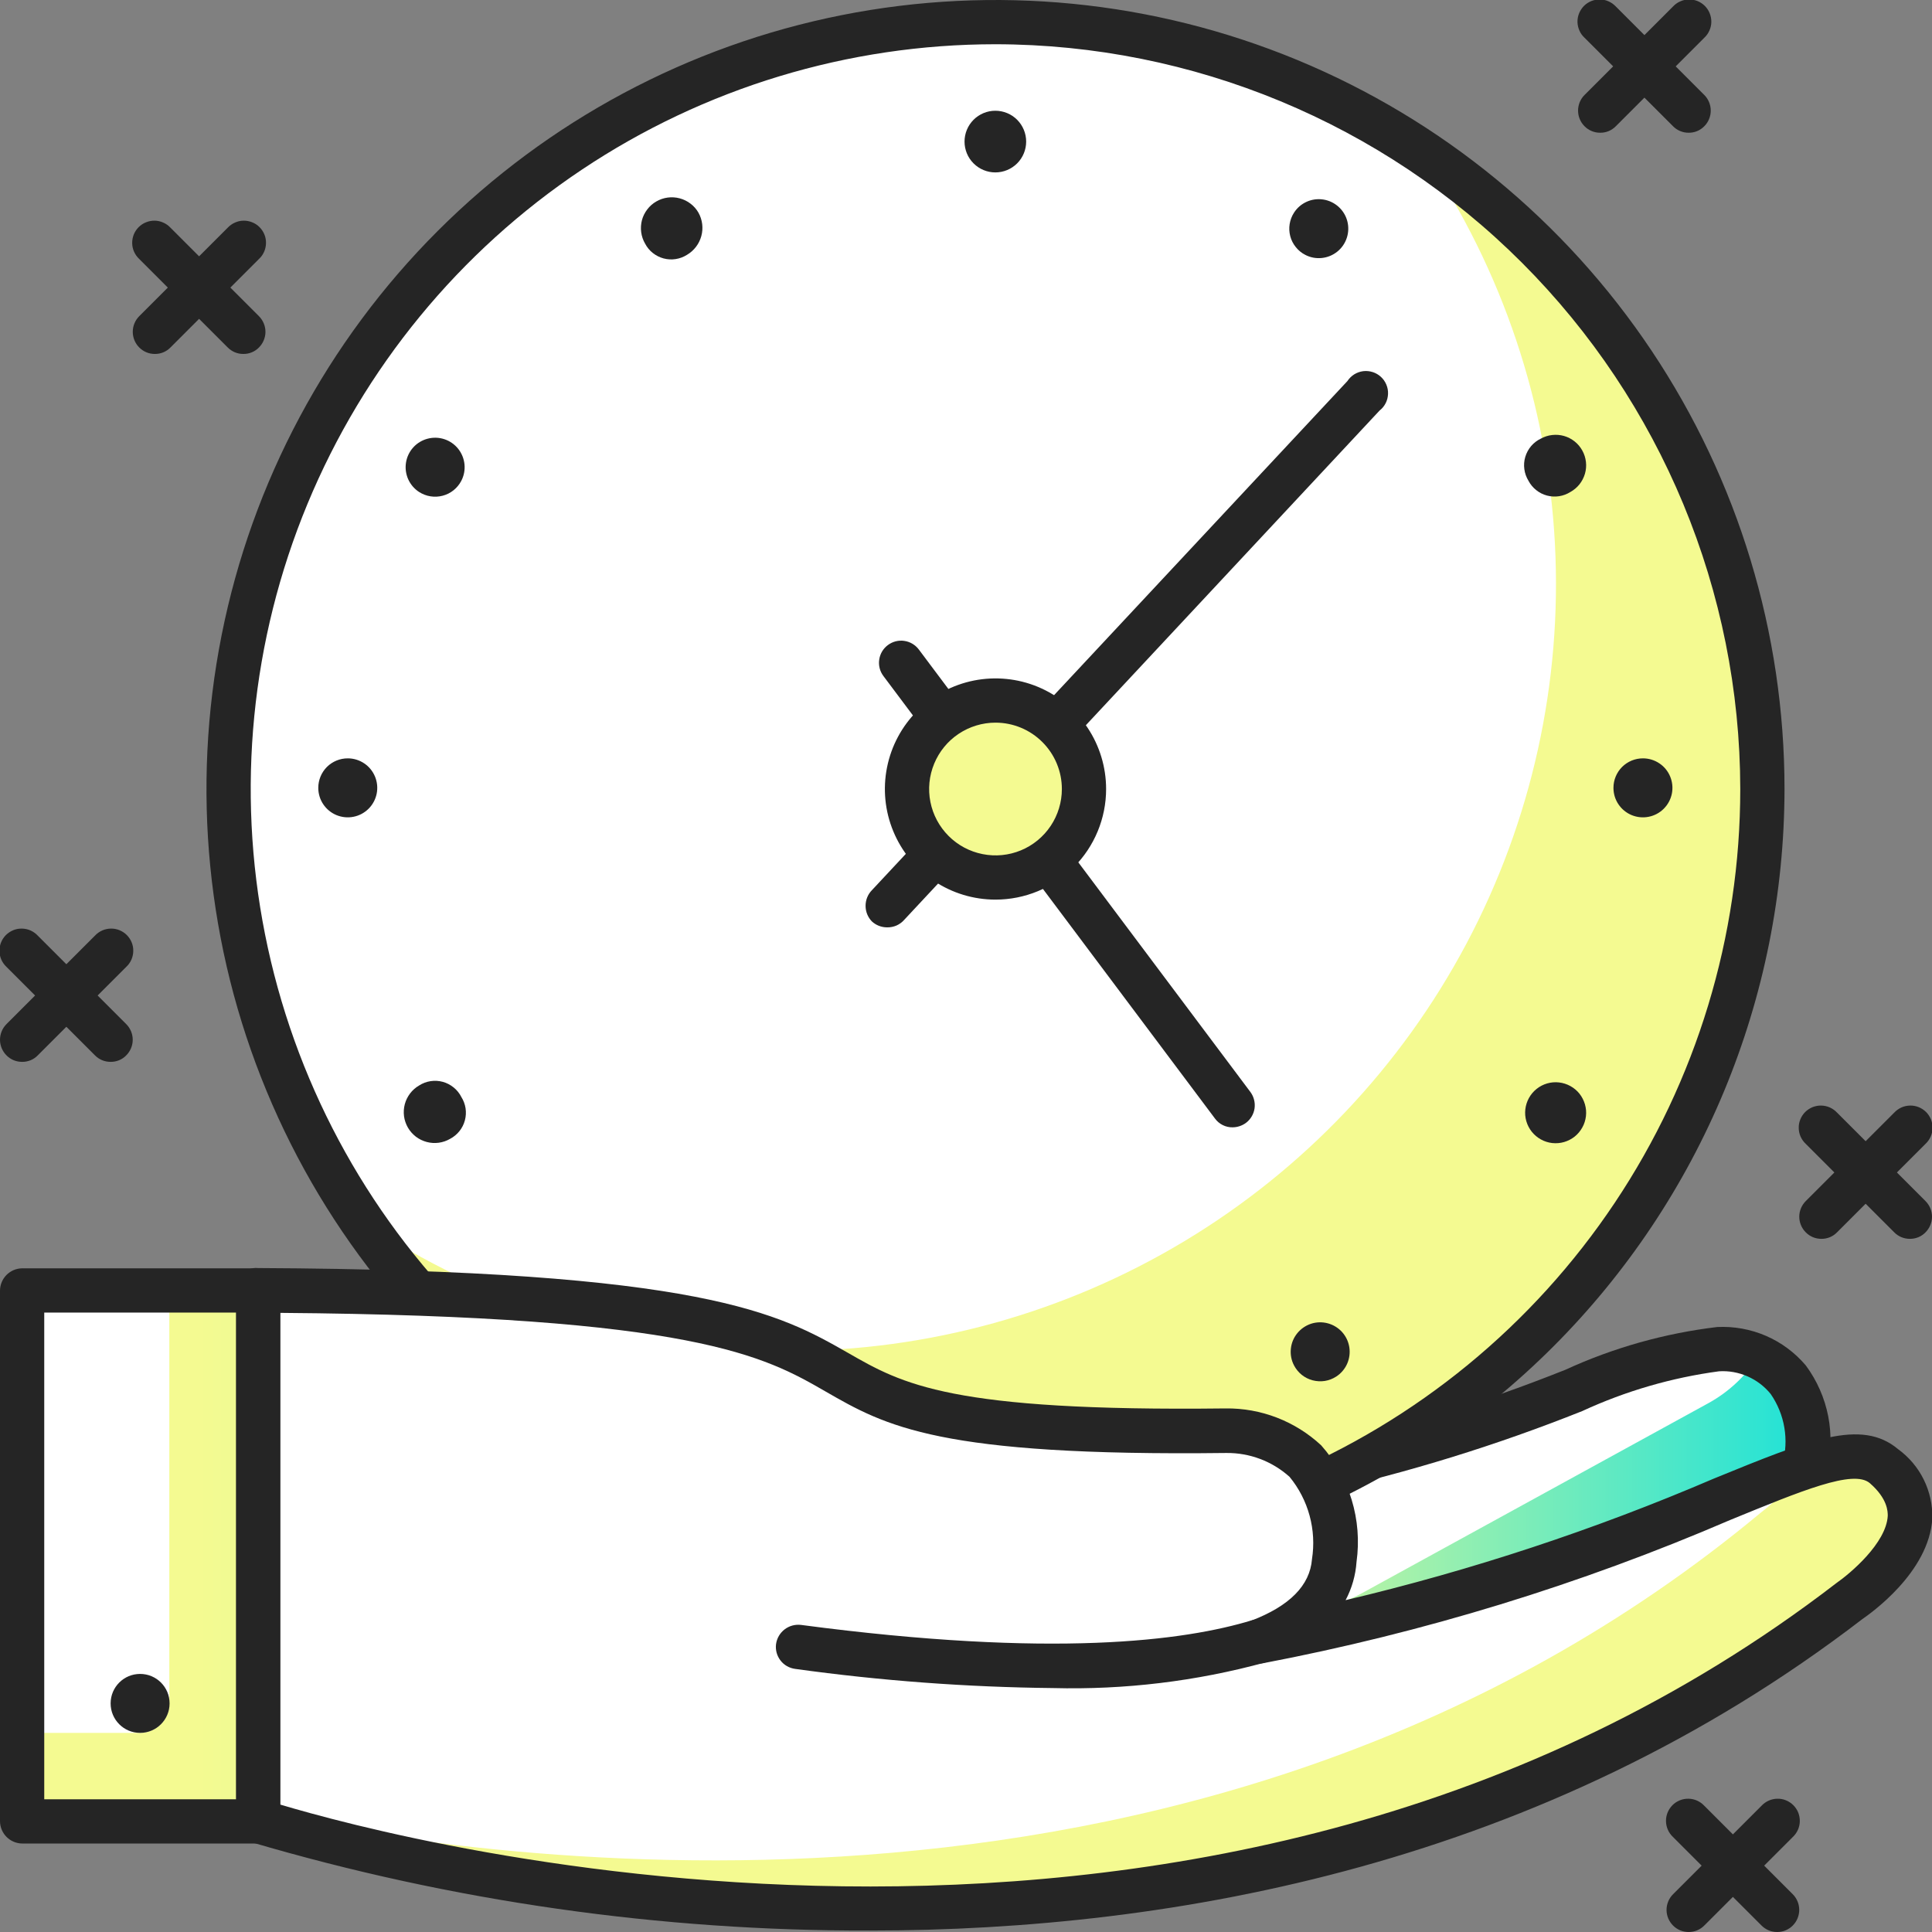 <svg width="50" height="50" viewBox="0 0 50 50" fill="none" xmlns="http://www.w3.org/2000/svg">
<rect x="0" y="0" width="50" height="50" fill="#808080" stroke="none"/>
<g clip-path="url(#clip0_1_34)">
<path d="M46.664 38.015C46.57 38.632 46.314 39.213 45.923 39.698C45.531 40.184 45.018 40.556 44.435 40.779L34.863 44.443C34.413 44.611 33.933 44.685 33.453 44.66C32.973 44.634 32.504 44.51 32.074 44.295C31.644 44.081 31.263 43.779 30.955 43.411C30.647 43.042 30.418 42.614 30.282 42.153V42.153C30.084 41.453 30.166 40.704 30.511 40.064C30.856 39.424 31.436 38.944 32.13 38.725L34.023 38.122C39.366 36.985 42.504 34.992 44.489 34.97C46.282 34.893 47.023 36.489 46.664 38.015Z" fill="white"/>
<path d="M45.489 35.13C45.17 35.618 44.738 36.022 44.229 36.305L35.237 41.237C34.436 41.675 33.496 41.781 32.618 41.533C31.74 41.284 30.994 40.701 30.542 39.908C30.346 40.234 30.218 40.596 30.167 40.973C30.116 41.35 30.142 41.733 30.244 42.099C30.38 42.56 30.608 42.989 30.917 43.357C31.225 43.726 31.606 44.027 32.035 44.242C32.465 44.457 32.935 44.581 33.415 44.606C33.895 44.632 34.374 44.558 34.824 44.389L44.397 40.725C44.98 40.503 45.493 40.13 45.885 39.645C46.276 39.159 46.532 38.578 46.626 37.962C46.795 37.431 46.774 36.858 46.566 36.341C46.359 35.825 45.978 35.396 45.489 35.13Z" fill="url(#paint0_linear_1_34)"/>
<path d="M33.611 45.221C32.975 45.221 32.349 45.074 31.779 44.794C31.275 44.537 30.829 44.178 30.471 43.741C30.112 43.304 29.848 42.797 29.695 42.252C29.453 41.411 29.551 40.509 29.966 39.738C30.381 38.968 31.081 38.391 31.916 38.13L33.809 37.519C36.095 37.01 38.336 36.318 40.511 35.45C41.756 34.878 43.083 34.505 44.443 34.343C44.875 34.322 45.306 34.4 45.704 34.572C46.101 34.744 46.453 35.006 46.733 35.336C47.023 35.727 47.222 36.179 47.315 36.657C47.407 37.135 47.391 37.628 47.267 38.099C47.153 38.811 46.854 39.481 46.4 40.041C45.946 40.601 45.352 41.032 44.679 41.29L35.107 44.954C34.63 45.138 34.122 45.229 33.611 45.221ZM44.489 35.489C43.263 35.653 42.069 36.001 40.947 36.519C38.734 37.402 36.455 38.107 34.13 38.626L32.29 39.221C31.739 39.396 31.278 39.778 31.005 40.287C30.731 40.796 30.666 41.391 30.825 41.947C30.934 42.338 31.125 42.703 31.384 43.017C31.643 43.33 31.964 43.587 32.328 43.769C32.691 43.952 33.089 44.056 33.495 44.076C33.901 44.096 34.307 44.031 34.687 43.886L44.267 40.221C44.75 40.035 45.176 39.725 45.502 39.323C45.829 38.922 46.045 38.442 46.13 37.931C46.13 37.931 46.13 37.931 46.13 37.886C46.215 37.58 46.232 37.26 46.179 36.947C46.127 36.634 46.005 36.337 45.825 36.076C45.665 35.879 45.46 35.723 45.228 35.621C44.995 35.519 44.742 35.473 44.489 35.489V35.489Z" fill="#252525"/>
<path d="M25.763 40.267C36.725 40.267 45.611 31.381 45.611 20.42C45.611 9.458 36.725 0.573 25.763 0.573C14.802 0.573 5.916 9.458 5.916 20.42C5.916 31.381 14.802 40.267 25.763 40.267Z" fill="white"/>
<path d="M20.42 34.962C16.461 34.968 12.591 33.785 9.313 31.565C10.951 33.989 13.105 36.021 15.621 37.516C18.136 39.01 20.951 39.93 23.864 40.209C26.776 40.488 29.715 40.12 32.468 39.131C35.222 38.141 37.723 36.555 39.792 34.486C41.861 32.417 43.447 29.917 44.436 27.163C45.425 24.41 45.794 21.471 45.514 18.558C45.235 15.646 44.315 12.831 42.821 10.315C41.327 7.8 39.295 5.646 36.87 4.008C38.886 6.993 40.052 10.471 40.241 14.069C40.431 17.666 39.638 21.247 37.948 24.428C36.257 27.61 33.733 30.271 30.645 32.126C27.557 33.982 24.022 34.962 20.42 34.962Z" fill="url(#paint1_linear_1_34)"/>
<path d="M25.763 40.84C21.725 40.84 17.777 39.642 14.419 37.398C11.061 35.155 8.443 31.965 6.898 28.234C5.352 24.503 4.948 20.397 5.736 16.436C6.524 12.475 8.469 8.837 11.324 5.981C14.18 3.125 17.819 1.18 21.78 0.392C25.741 -0.395 29.846 0.009 33.578 1.554C37.309 3.1 40.498 5.717 42.742 9.075C44.986 12.433 46.183 16.381 46.183 20.42C46.177 25.834 44.024 31.024 40.196 34.852C36.367 38.68 31.177 40.834 25.763 40.84V40.84ZM25.763 1.145C21.951 1.145 18.224 2.275 15.055 4.393C11.885 6.511 9.415 9.522 7.956 13.044C6.497 16.566 6.115 20.441 6.859 24.18C7.603 27.919 9.438 31.354 12.134 34.049C14.83 36.745 18.264 38.581 22.003 39.324C25.742 40.068 29.617 39.686 33.139 38.228C36.661 36.769 39.672 34.298 41.79 31.128C43.908 27.959 45.038 24.232 45.038 20.42C45.032 15.31 42.999 10.411 39.386 6.797C35.773 3.184 30.873 1.151 25.763 1.145Z" fill="#252525"/>
<path d="M26.557 3.664C26.557 3.876 26.473 4.079 26.324 4.228C26.174 4.378 25.971 4.462 25.759 4.462C25.548 4.462 25.345 4.378 25.195 4.228C25.046 4.079 24.962 3.876 24.962 3.664C24.962 3.453 25.046 3.25 25.195 3.1C25.345 2.95 25.548 2.866 25.759 2.866C25.971 2.866 26.174 2.95 26.324 3.1C26.473 3.25 26.557 3.453 26.557 3.664Z" fill="#252525"/>
<path d="M26.557 37.183C26.557 37.395 26.473 37.598 26.324 37.747C26.174 37.897 25.971 37.981 25.759 37.981C25.548 37.981 25.345 37.897 25.195 37.747C25.046 37.598 24.962 37.395 24.962 37.183C24.962 36.972 25.046 36.769 25.195 36.619C25.345 36.47 25.548 36.386 25.759 36.386C25.971 36.386 26.174 36.47 26.324 36.619C26.473 36.769 26.557 36.972 26.557 37.183V37.183Z" fill="#252525"/>
<path d="M9 19.626C9.151 19.626 9.299 19.671 9.424 19.755C9.55 19.838 9.647 19.958 9.705 20.097C9.763 20.237 9.778 20.39 9.749 20.538C9.719 20.686 9.647 20.822 9.54 20.929C9.433 21.036 9.297 21.109 9.149 21.138C9.001 21.168 8.847 21.152 8.708 21.095C8.568 21.037 8.449 20.939 8.365 20.813C8.281 20.688 8.237 20.54 8.237 20.389C8.237 20.187 8.317 19.993 8.46 19.849C8.603 19.706 8.798 19.626 9 19.626Z" fill="#252525"/>
<path d="M42.519 19.626C42.67 19.626 42.818 19.671 42.943 19.755C43.069 19.838 43.167 19.958 43.224 20.097C43.282 20.237 43.297 20.39 43.268 20.538C43.238 20.686 43.166 20.822 43.059 20.929C42.952 21.036 42.816 21.109 42.668 21.138C42.52 21.168 42.366 21.152 42.227 21.095C42.087 21.037 41.968 20.939 41.884 20.813C41.8 20.688 41.756 20.54 41.756 20.389C41.756 20.187 41.836 19.993 41.979 19.849C42.123 19.706 42.317 19.626 42.519 19.626Z" fill="#252525"/>
<path d="M10.847 28.092C10.937 28.034 11.038 27.996 11.143 27.98C11.249 27.964 11.356 27.97 11.459 27.998C11.562 28.026 11.658 28.076 11.74 28.143C11.823 28.21 11.891 28.294 11.939 28.389C11.995 28.478 12.033 28.578 12.049 28.682C12.064 28.787 12.059 28.893 12.031 28.995C12.004 29.096 11.956 29.192 11.89 29.274C11.824 29.356 11.742 29.424 11.649 29.473C11.558 29.526 11.458 29.56 11.354 29.574C11.25 29.588 11.144 29.581 11.043 29.554C10.942 29.527 10.847 29.481 10.763 29.417C10.68 29.353 10.61 29.274 10.557 29.183C10.505 29.092 10.47 28.992 10.456 28.888C10.443 28.784 10.449 28.679 10.476 28.577C10.503 28.476 10.55 28.381 10.614 28.297C10.677 28.214 10.757 28.144 10.847 28.092V28.092Z" fill="#252525"/>
<path d="M39.878 11.351C39.969 11.301 40.068 11.269 40.171 11.258C40.274 11.246 40.379 11.255 40.478 11.283C40.578 11.312 40.671 11.36 40.752 11.425C40.833 11.489 40.9 11.569 40.95 11.66C41.001 11.751 41.032 11.851 41.044 11.954C41.056 12.057 41.047 12.161 41.018 12.261C40.989 12.36 40.941 12.453 40.877 12.534C40.812 12.615 40.732 12.682 40.641 12.733C40.552 12.789 40.452 12.826 40.348 12.842C40.244 12.858 40.138 12.852 40.036 12.825C39.934 12.798 39.839 12.75 39.757 12.684C39.674 12.618 39.606 12.536 39.557 12.443C39.501 12.351 39.464 12.249 39.45 12.143C39.435 12.036 39.443 11.928 39.474 11.825C39.504 11.722 39.556 11.627 39.625 11.545C39.695 11.463 39.781 11.397 39.878 11.351V11.351Z" fill="#252525"/>
<path d="M16.695 34.534C16.744 34.441 16.812 34.359 16.894 34.293C16.976 34.227 17.071 34.179 17.173 34.152C17.275 34.125 17.381 34.119 17.485 34.135C17.59 34.151 17.69 34.188 17.779 34.244C17.961 34.351 18.094 34.525 18.15 34.729C18.206 34.933 18.179 35.151 18.076 35.336C17.975 35.519 17.805 35.654 17.604 35.712C17.403 35.77 17.187 35.746 17.004 35.645C16.821 35.544 16.685 35.374 16.627 35.173C16.569 34.972 16.593 34.756 16.695 34.572V34.534Z" fill="#252525"/>
<path d="M33.489 5.504C33.569 5.379 33.683 5.281 33.818 5.221C33.953 5.16 34.103 5.141 34.249 5.164C34.395 5.187 34.531 5.252 34.641 5.351C34.751 5.45 34.83 5.579 34.868 5.722C34.906 5.865 34.901 6.016 34.855 6.156C34.809 6.297 34.723 6.421 34.608 6.513C34.492 6.606 34.352 6.663 34.205 6.677C34.058 6.692 33.91 6.664 33.779 6.595C33.684 6.547 33.601 6.478 33.535 6.395C33.468 6.312 33.419 6.217 33.392 6.114C33.365 6.011 33.359 5.904 33.376 5.799C33.393 5.694 33.431 5.593 33.489 5.504V5.504Z" fill="#252525"/>
<path d="M33.489 35.336C33.42 35.205 33.392 35.056 33.407 34.909C33.421 34.762 33.478 34.622 33.571 34.507C33.663 34.392 33.788 34.306 33.928 34.259C34.069 34.213 34.219 34.209 34.362 34.247C34.505 34.285 34.634 34.364 34.733 34.473C34.832 34.583 34.897 34.719 34.92 34.865C34.943 35.012 34.923 35.161 34.863 35.296C34.803 35.431 34.704 35.546 34.58 35.626C34.491 35.684 34.39 35.722 34.285 35.739C34.18 35.755 34.073 35.749 33.97 35.722C33.867 35.695 33.772 35.647 33.688 35.58C33.606 35.514 33.538 35.43 33.489 35.336Z" fill="#252525"/>
<path d="M16.695 6.305C16.642 6.215 16.608 6.114 16.594 6.01C16.58 5.906 16.587 5.801 16.613 5.699C16.64 5.598 16.687 5.503 16.751 5.42C16.814 5.336 16.894 5.266 16.985 5.214C17.075 5.161 17.176 5.127 17.279 5.113C17.384 5.099 17.489 5.106 17.591 5.133C17.692 5.16 17.787 5.206 17.87 5.27C17.954 5.333 18.024 5.413 18.076 5.504C18.179 5.688 18.206 5.906 18.15 6.11C18.094 6.314 17.961 6.488 17.779 6.595C17.689 6.652 17.59 6.689 17.485 6.705C17.381 6.721 17.275 6.715 17.173 6.688C17.071 6.66 16.976 6.612 16.894 6.547C16.811 6.481 16.744 6.399 16.695 6.305V6.305Z" fill="#252525"/>
<path d="M39.878 29.488C39.695 29.387 39.559 29.217 39.501 29.016C39.443 28.815 39.468 28.599 39.569 28.416C39.67 28.233 39.84 28.097 40.041 28.039C40.242 27.981 40.458 28.006 40.641 28.107C40.732 28.157 40.812 28.224 40.877 28.305C40.941 28.387 40.989 28.48 41.018 28.579C41.047 28.679 41.056 28.783 41.044 28.886C41.032 28.989 41.001 29.089 40.95 29.179C40.9 29.27 40.833 29.35 40.752 29.415C40.671 29.479 40.578 29.527 40.478 29.556C40.379 29.585 40.274 29.593 40.171 29.582C40.068 29.57 39.969 29.539 39.878 29.488Z" fill="#252525"/>
<path d="M10.847 12.733C10.723 12.653 10.625 12.538 10.564 12.403C10.504 12.268 10.484 12.118 10.507 11.972C10.53 11.826 10.595 11.69 10.694 11.58C10.793 11.47 10.922 11.392 11.065 11.354C11.208 11.316 11.359 11.32 11.499 11.366C11.64 11.412 11.764 11.498 11.857 11.614C11.949 11.729 12.006 11.869 12.021 12.016C12.036 12.163 12.007 12.312 11.939 12.443C11.89 12.537 11.822 12.62 11.739 12.687C11.656 12.754 11.56 12.802 11.457 12.829C11.354 12.856 11.247 12.862 11.142 12.845C11.037 12.829 10.937 12.79 10.847 12.733Z" fill="#252525"/>
<path d="M22.954 24C22.81 23.999 22.671 23.945 22.565 23.847C22.459 23.739 22.401 23.594 22.401 23.443C22.401 23.291 22.459 23.146 22.565 23.038L34.87 9.863C34.916 9.793 34.976 9.734 35.046 9.689C35.117 9.645 35.196 9.617 35.278 9.606C35.361 9.596 35.445 9.604 35.524 9.629C35.603 9.654 35.676 9.696 35.737 9.752C35.799 9.809 35.847 9.878 35.879 9.955C35.911 10.031 35.926 10.114 35.922 10.197C35.919 10.28 35.898 10.362 35.86 10.436C35.822 10.51 35.768 10.575 35.702 10.626L23.405 23.801C23.349 23.866 23.28 23.917 23.202 23.952C23.124 23.986 23.039 24.002 22.954 24Z" fill="#252525"/>
<path d="M31.901 29.175C31.812 29.177 31.724 29.157 31.644 29.117C31.564 29.077 31.495 29.019 31.443 28.947L22.863 17.496C22.771 17.375 22.732 17.222 22.754 17.072C22.775 16.921 22.856 16.786 22.977 16.695C23.099 16.604 23.251 16.564 23.401 16.586C23.552 16.607 23.688 16.688 23.779 16.809L32.359 28.259C32.404 28.32 32.437 28.388 32.455 28.461C32.474 28.534 32.478 28.61 32.468 28.684C32.457 28.758 32.432 28.83 32.393 28.895C32.355 28.959 32.304 29.016 32.244 29.061C32.144 29.134 32.024 29.174 31.901 29.175V29.175Z" fill="#252525"/>
<path d="M25.763 22.71C27.028 22.71 28.053 21.685 28.053 20.42C28.053 19.155 27.028 18.13 25.763 18.13C24.499 18.13 23.473 19.155 23.473 20.42C23.473 21.685 24.499 22.71 25.763 22.71Z" fill="url(#paint2_linear_1_34)"/>
<path d="M25.763 23.282C25.197 23.282 24.644 23.115 24.173 22.8C23.702 22.486 23.335 22.038 23.119 21.515C22.902 20.992 22.845 20.417 22.956 19.861C23.066 19.306 23.339 18.796 23.739 18.396C24.14 17.995 24.65 17.723 25.205 17.612C25.76 17.502 26.336 17.558 26.859 17.775C27.382 17.992 27.829 18.359 28.144 18.83C28.458 19.3 28.626 19.854 28.626 20.42C28.626 21.179 28.324 21.907 27.788 22.444C27.251 22.981 26.523 23.282 25.763 23.282ZM25.763 18.702C25.424 18.702 25.092 18.803 24.809 18.992C24.527 19.18 24.307 19.449 24.177 19.763C24.047 20.076 24.012 20.422 24.079 20.755C24.145 21.088 24.309 21.394 24.549 21.634C24.789 21.875 25.095 22.038 25.428 22.104C25.762 22.171 26.107 22.137 26.421 22.007C26.735 21.877 27.003 21.657 27.192 21.374C27.38 21.092 27.481 20.76 27.481 20.42C27.481 19.964 27.3 19.528 26.978 19.206C26.656 18.883 26.219 18.702 25.763 18.702V18.702Z" fill="#252525"/>
<path d="M48.756 37.939C47.275 36.717 43.199 40.473 32.572 42.481C33.977 41.947 34.473 41.168 34.527 40.389C34.763 36.87 31.718 37.03 31.718 37.03C16.061 37.214 27.97 33.496 6.679 33.397V47.137C6.679 47.137 30.122 55.099 47.901 41.443C47.87 41.427 50.679 39.542 48.756 37.939Z" fill="white"/>
<path d="M48.756 37.939C48.321 37.58 47.649 37.657 46.664 37.992C46.364 38.432 45.995 38.822 45.572 39.145C31.382 50.947 12.794 48.229 6.679 46.908V47.122C6.679 47.122 30.122 55.084 47.901 41.428C47.87 41.428 50.679 39.542 48.756 37.939Z" fill="url(#paint3_linear_1_34)"/>
<path d="M22.519 49.962C17.093 49.978 11.693 49.206 6.489 47.672C6.376 47.632 6.278 47.559 6.208 47.462C6.138 47.365 6.1 47.249 6.099 47.13V33.389C6.099 33.237 6.16 33.092 6.267 32.984C6.315 32.925 6.377 32.878 6.448 32.849C6.519 32.82 6.596 32.809 6.672 32.817C18.214 32.87 20.183 34.008 21.939 35.008C23.359 35.824 24.588 36.534 31.718 36.45C32.634 36.438 33.52 36.78 34.191 37.404C34.553 37.811 34.822 38.291 34.98 38.811C35.139 39.332 35.182 39.881 35.107 40.42C35.083 40.767 34.987 41.105 34.824 41.412C38.085 40.64 41.272 39.588 44.351 38.267C46.817 37.26 48.168 36.702 49.122 37.504C49.403 37.708 49.631 37.977 49.785 38.288C49.939 38.599 50.016 38.943 50.008 39.29C49.931 40.702 48.374 41.779 48.199 41.901C39.931 48.252 30.389 49.962 22.519 49.962ZM7.252 46.702C10.366 47.633 31.458 53.336 47.527 40.969C47.878 40.725 48.817 39.939 48.855 39.229C48.855 39.122 48.855 38.786 48.389 38.382C47.962 38.023 46.626 38.58 44.779 39.336C40.893 41.01 36.836 42.254 32.679 43.046C32.538 43.072 32.393 43.045 32.271 42.969C32.149 42.893 32.061 42.774 32.022 42.636C31.984 42.498 31.999 42.35 32.064 42.223C32.129 42.095 32.24 41.996 32.374 41.946C33.374 41.565 33.901 41.031 33.954 40.351C34.013 39.975 33.992 39.591 33.892 39.224C33.792 38.857 33.616 38.515 33.374 38.221C32.926 37.818 32.343 37.597 31.74 37.603C24.282 37.694 22.924 36.908 21.359 36.008C19.794 35.107 17.97 34.061 7.252 33.977V46.702Z" fill="#252525"/>
<path d="M27.252 43.687C25.02 43.664 22.791 43.498 20.58 43.191C20.505 43.181 20.433 43.157 20.368 43.12C20.302 43.083 20.245 43.033 20.199 42.973C20.153 42.913 20.119 42.845 20.099 42.773C20.08 42.7 20.074 42.624 20.084 42.55C20.105 42.398 20.185 42.261 20.306 42.168C20.428 42.075 20.581 42.034 20.733 42.053C27.26 42.916 30.657 42.465 32.405 41.931C32.548 41.891 32.701 41.909 32.831 41.98C32.962 42.051 33.059 42.169 33.104 42.311C33.148 42.453 33.136 42.606 33.07 42.739C33.004 42.872 32.888 42.974 32.748 43.023C30.958 43.512 29.107 43.735 27.252 43.687Z" fill="#252525"/>
<path d="M6.679 33.397H0.573V47.137H6.679V33.397Z" fill="url(#paint4_linear_1_34)"/>
<path d="M0.565 33.397H4.382V44.084C4.382 44.286 4.301 44.481 4.158 44.624C4.015 44.767 3.821 44.847 3.618 44.847H0.565V33.397V33.397Z" fill="white"/>
<path d="M6.679 47.71H0.573C0.421 47.708 0.277 47.647 0.17 47.54C0.063 47.433 0.002 47.288 0 47.137V33.397C0.002 33.246 0.063 33.101 0.17 32.994C0.277 32.887 0.421 32.826 0.573 32.824H6.679C6.831 32.824 6.977 32.885 7.084 32.992C7.192 33.099 7.252 33.245 7.252 33.397V47.137C7.252 47.289 7.192 47.435 7.084 47.542C6.977 47.65 6.831 47.71 6.679 47.71ZM1.145 46.565H6.107V33.969H1.145V46.565Z" fill="#252525"/>
<path d="M3.626 44.847C4.048 44.847 4.389 44.505 4.389 44.084C4.389 43.662 4.048 43.321 3.626 43.321C3.204 43.321 2.863 43.662 2.863 44.084C2.863 44.505 3.204 44.847 3.626 44.847Z" fill="#252525"/>
<path d="M43.702 3.435C43.627 3.436 43.553 3.421 43.483 3.392C43.413 3.363 43.35 3.321 43.298 3.267L41.008 0.977C40.951 0.925 40.906 0.862 40.875 0.791C40.844 0.721 40.827 0.645 40.825 0.569C40.824 0.492 40.838 0.415 40.867 0.344C40.896 0.273 40.939 0.208 40.993 0.153C41.047 0.099 41.112 0.056 41.184 0.027C41.255 -0.001 41.331 -0.015 41.408 -0.014C41.485 -0.013 41.561 0.004 41.631 0.036C41.701 0.067 41.764 0.112 41.817 0.168L44.107 2.458C44.214 2.565 44.274 2.711 44.274 2.863C44.274 3.014 44.214 3.16 44.107 3.267C44.054 3.321 43.991 3.364 43.922 3.393C43.852 3.422 43.778 3.436 43.702 3.435V3.435Z" fill="#252525"/>
<path d="M41.412 3.435C41.337 3.436 41.262 3.421 41.193 3.392C41.123 3.363 41.06 3.321 41.008 3.267C40.9 3.16 40.84 3.014 40.84 2.863C40.84 2.711 40.9 2.565 41.008 2.458L43.298 0.168C43.35 0.112 43.413 0.067 43.484 0.036C43.554 0.004 43.63 -0.013 43.706 -0.014C43.783 -0.015 43.86 -0.001 43.931 0.027C44.002 0.056 44.067 0.099 44.121 0.153C44.176 0.208 44.219 0.273 44.247 0.344C44.276 0.415 44.29 0.492 44.289 0.569C44.288 0.645 44.271 0.721 44.239 0.791C44.208 0.862 44.163 0.925 44.107 0.977L41.817 3.267C41.764 3.321 41.701 3.364 41.632 3.393C41.562 3.422 41.487 3.436 41.412 3.435V3.435Z" fill="#252525"/>
<path d="M49.428 32.061C49.352 32.061 49.278 32.047 49.208 32.018C49.139 31.989 49.076 31.947 49.023 31.893L46.733 29.603C46.677 29.551 46.632 29.488 46.6 29.417C46.569 29.347 46.552 29.271 46.551 29.194C46.549 29.117 46.563 29.041 46.592 28.97C46.621 28.898 46.664 28.834 46.718 28.779C46.773 28.725 46.837 28.682 46.909 28.653C46.98 28.625 47.056 28.61 47.133 28.612C47.21 28.613 47.286 28.63 47.356 28.661C47.426 28.693 47.49 28.738 47.542 28.794L49.832 31.084C49.939 31.191 50 31.337 50 31.488C50 31.64 49.939 31.786 49.832 31.893C49.779 31.947 49.717 31.99 49.647 32.019C49.577 32.047 49.503 32.062 49.428 32.061V32.061Z" fill="#252525"/>
<path d="M47.137 32.061C47.062 32.061 46.988 32.047 46.918 32.018C46.849 31.989 46.786 31.947 46.733 31.893C46.626 31.786 46.565 31.64 46.565 31.488C46.565 31.337 46.626 31.191 46.733 31.084L49.023 28.794C49.075 28.738 49.139 28.693 49.209 28.661C49.279 28.63 49.355 28.613 49.432 28.612C49.509 28.61 49.585 28.625 49.656 28.653C49.727 28.682 49.792 28.725 49.847 28.779C49.901 28.834 49.944 28.898 49.973 28.97C50.001 29.041 50.016 29.117 50.014 29.194C50.013 29.271 49.996 29.347 49.965 29.417C49.933 29.488 49.888 29.551 49.832 29.603L47.542 31.893C47.489 31.947 47.426 31.99 47.357 32.019C47.287 32.047 47.213 32.062 47.137 32.061V32.061Z" fill="#252525"/>
<path d="M45.992 50C45.917 50 45.843 49.986 45.773 49.957C45.704 49.928 45.641 49.886 45.588 49.832L43.298 47.542C43.242 47.49 43.196 47.426 43.165 47.356C43.134 47.286 43.117 47.21 43.116 47.133C43.114 47.056 43.128 46.98 43.157 46.909C43.186 46.837 43.229 46.773 43.283 46.718C43.337 46.664 43.402 46.621 43.474 46.592C43.545 46.563 43.621 46.549 43.698 46.551C43.775 46.552 43.851 46.569 43.921 46.6C43.991 46.632 44.054 46.677 44.107 46.733L46.397 49.023C46.504 49.13 46.564 49.276 46.564 49.428C46.564 49.579 46.504 49.725 46.397 49.832C46.344 49.886 46.281 49.928 46.212 49.957C46.142 49.986 46.068 50 45.992 50V50Z" fill="#252525"/>
<path d="M43.702 50C43.627 50 43.553 49.986 43.483 49.957C43.414 49.928 43.351 49.886 43.298 49.832C43.191 49.725 43.13 49.579 43.13 49.428C43.13 49.276 43.191 49.13 43.298 49.023L45.588 46.733C45.64 46.677 45.703 46.632 45.774 46.6C45.844 46.569 45.92 46.552 45.997 46.551C46.073 46.549 46.15 46.563 46.221 46.592C46.292 46.621 46.357 46.664 46.411 46.718C46.466 46.773 46.509 46.837 46.538 46.909C46.566 46.98 46.58 47.056 46.579 47.133C46.578 47.21 46.561 47.286 46.53 47.356C46.498 47.426 46.453 47.49 46.397 47.542L44.107 49.832C44.054 49.886 43.991 49.928 43.922 49.957C43.852 49.986 43.778 50 43.702 50V50Z" fill="#252525"/>
<path d="M2.863 27.481C2.787 27.481 2.713 27.467 2.643 27.438C2.574 27.409 2.511 27.367 2.458 27.313L0.168 25.023C0.112 24.971 0.067 24.907 0.035 24.837C0.004 24.767 -0.013 24.691 -0.014 24.614C-0.016 24.537 -0.001 24.461 0.027 24.39C0.056 24.318 0.099 24.254 0.153 24.199C0.208 24.145 0.273 24.102 0.344 24.073C0.415 24.044 0.491 24.03 0.568 24.032C0.645 24.033 0.721 24.05 0.791 24.081C0.861 24.113 0.925 24.157 0.977 24.214L3.267 26.504C3.374 26.611 3.435 26.757 3.435 26.909C3.435 27.06 3.374 27.206 3.267 27.313C3.215 27.367 3.152 27.41 3.082 27.439C3.012 27.467 2.938 27.482 2.863 27.481V27.481Z" fill="#252525"/>
<path d="M0.573 27.481C0.497 27.481 0.423 27.467 0.353 27.438C0.284 27.409 0.221 27.367 0.168 27.313C0.061 27.206 0 27.06 0 26.909C0 26.757 0.061 26.611 0.168 26.504L2.458 24.214C2.51 24.157 2.574 24.113 2.644 24.081C2.714 24.05 2.79 24.033 2.867 24.032C2.944 24.03 3.02 24.044 3.091 24.073C3.163 24.102 3.227 24.145 3.282 24.199C3.336 24.254 3.379 24.318 3.408 24.39C3.437 24.461 3.451 24.537 3.449 24.614C3.448 24.691 3.431 24.767 3.4 24.837C3.369 24.907 3.323 24.971 3.267 25.023L0.977 27.313C0.925 27.367 0.862 27.41 0.792 27.439C0.722 27.467 0.648 27.482 0.573 27.481V27.481Z" fill="#252525"/>
<path d="M6.298 9.16C6.222 9.161 6.148 9.146 6.078 9.117C6.009 9.088 5.946 9.046 5.893 8.992L3.603 6.702C3.547 6.65 3.502 6.587 3.47 6.516C3.439 6.446 3.422 6.37 3.421 6.294C3.42 6.217 3.434 6.14 3.462 6.069C3.491 5.998 3.534 5.933 3.588 5.879C3.643 5.824 3.708 5.781 3.779 5.753C3.85 5.724 3.927 5.71 4.003 5.711C4.08 5.712 4.156 5.729 4.226 5.761C4.297 5.792 4.36 5.837 4.412 5.893L6.702 8.183C6.809 8.291 6.87 8.436 6.87 8.588C6.87 8.739 6.809 8.885 6.702 8.992C6.65 9.046 6.587 9.089 6.517 9.118C6.448 9.147 6.373 9.161 6.298 9.16V9.16Z" fill="#252525"/>
<path d="M4.008 9.16C3.932 9.161 3.858 9.146 3.788 9.117C3.719 9.088 3.656 9.046 3.603 8.992C3.496 8.885 3.436 8.739 3.436 8.588C3.436 8.436 3.496 8.291 3.603 8.183L5.893 5.893C5.946 5.837 6.009 5.792 6.079 5.761C6.149 5.729 6.225 5.712 6.302 5.711C6.379 5.71 6.455 5.724 6.526 5.753C6.598 5.781 6.663 5.824 6.717 5.879C6.771 5.933 6.814 5.998 6.843 6.069C6.872 6.14 6.886 6.217 6.884 6.294C6.883 6.37 6.866 6.446 6.835 6.516C6.804 6.587 6.759 6.65 6.702 6.702L4.412 8.992C4.36 9.046 4.297 9.089 4.227 9.118C4.158 9.147 4.083 9.161 4.008 9.16V9.16Z" fill="#252525"/>
</g>
<defs>
<linearGradient id="paint0_linear_1_34" x1="30.137" y1="39.893" x2="46.748" y2="39.893" gradientUnits="userSpaceOnUse">
<stop stop-color="#F4FA91"/>
<stop offset="1" stop-color="#20E2D7"/>
</linearGradient>
<linearGradient id="paint1_linear_1_34" x1="38309.4" y1="103914" x2="40035.1" y2="103914" gradientUnits="userSpaceOnUse">
<stop stop-color="#F4FA91"/>
<stop offset="1" stop-color="#20E2D7"/>
</linearGradient>
<linearGradient id="paint2_linear_1_34" x1="164.313" y1="140.649" x2="191.794" y2="140.649" gradientUnits="userSpaceOnUse">
<stop stop-color="#F4FA91"/>
<stop offset="1" stop-color="#20E2D7"/>
</linearGradient>
<linearGradient id="paint3_linear_1_34" x1="44974.8" y1="33942.3" x2="47368.8" y2="33942.3" gradientUnits="userSpaceOnUse">
<stop stop-color="#F4FA91"/>
<stop offset="1" stop-color="#20E2D7"/>
</linearGradient>
<linearGradient id="paint4_linear_1_34" x1="5.153" y1="758.206" x2="54.008" y2="758.206" gradientUnits="userSpaceOnUse">
<stop stop-color="#F4FA91"/>
<stop offset="1" stop-color="#20E2D7"/>
</linearGradient>
<clipPath id="clip0_1_34">
<rect width="50" height="50" fill="white"/>
</clipPath>
</defs>
</svg>
